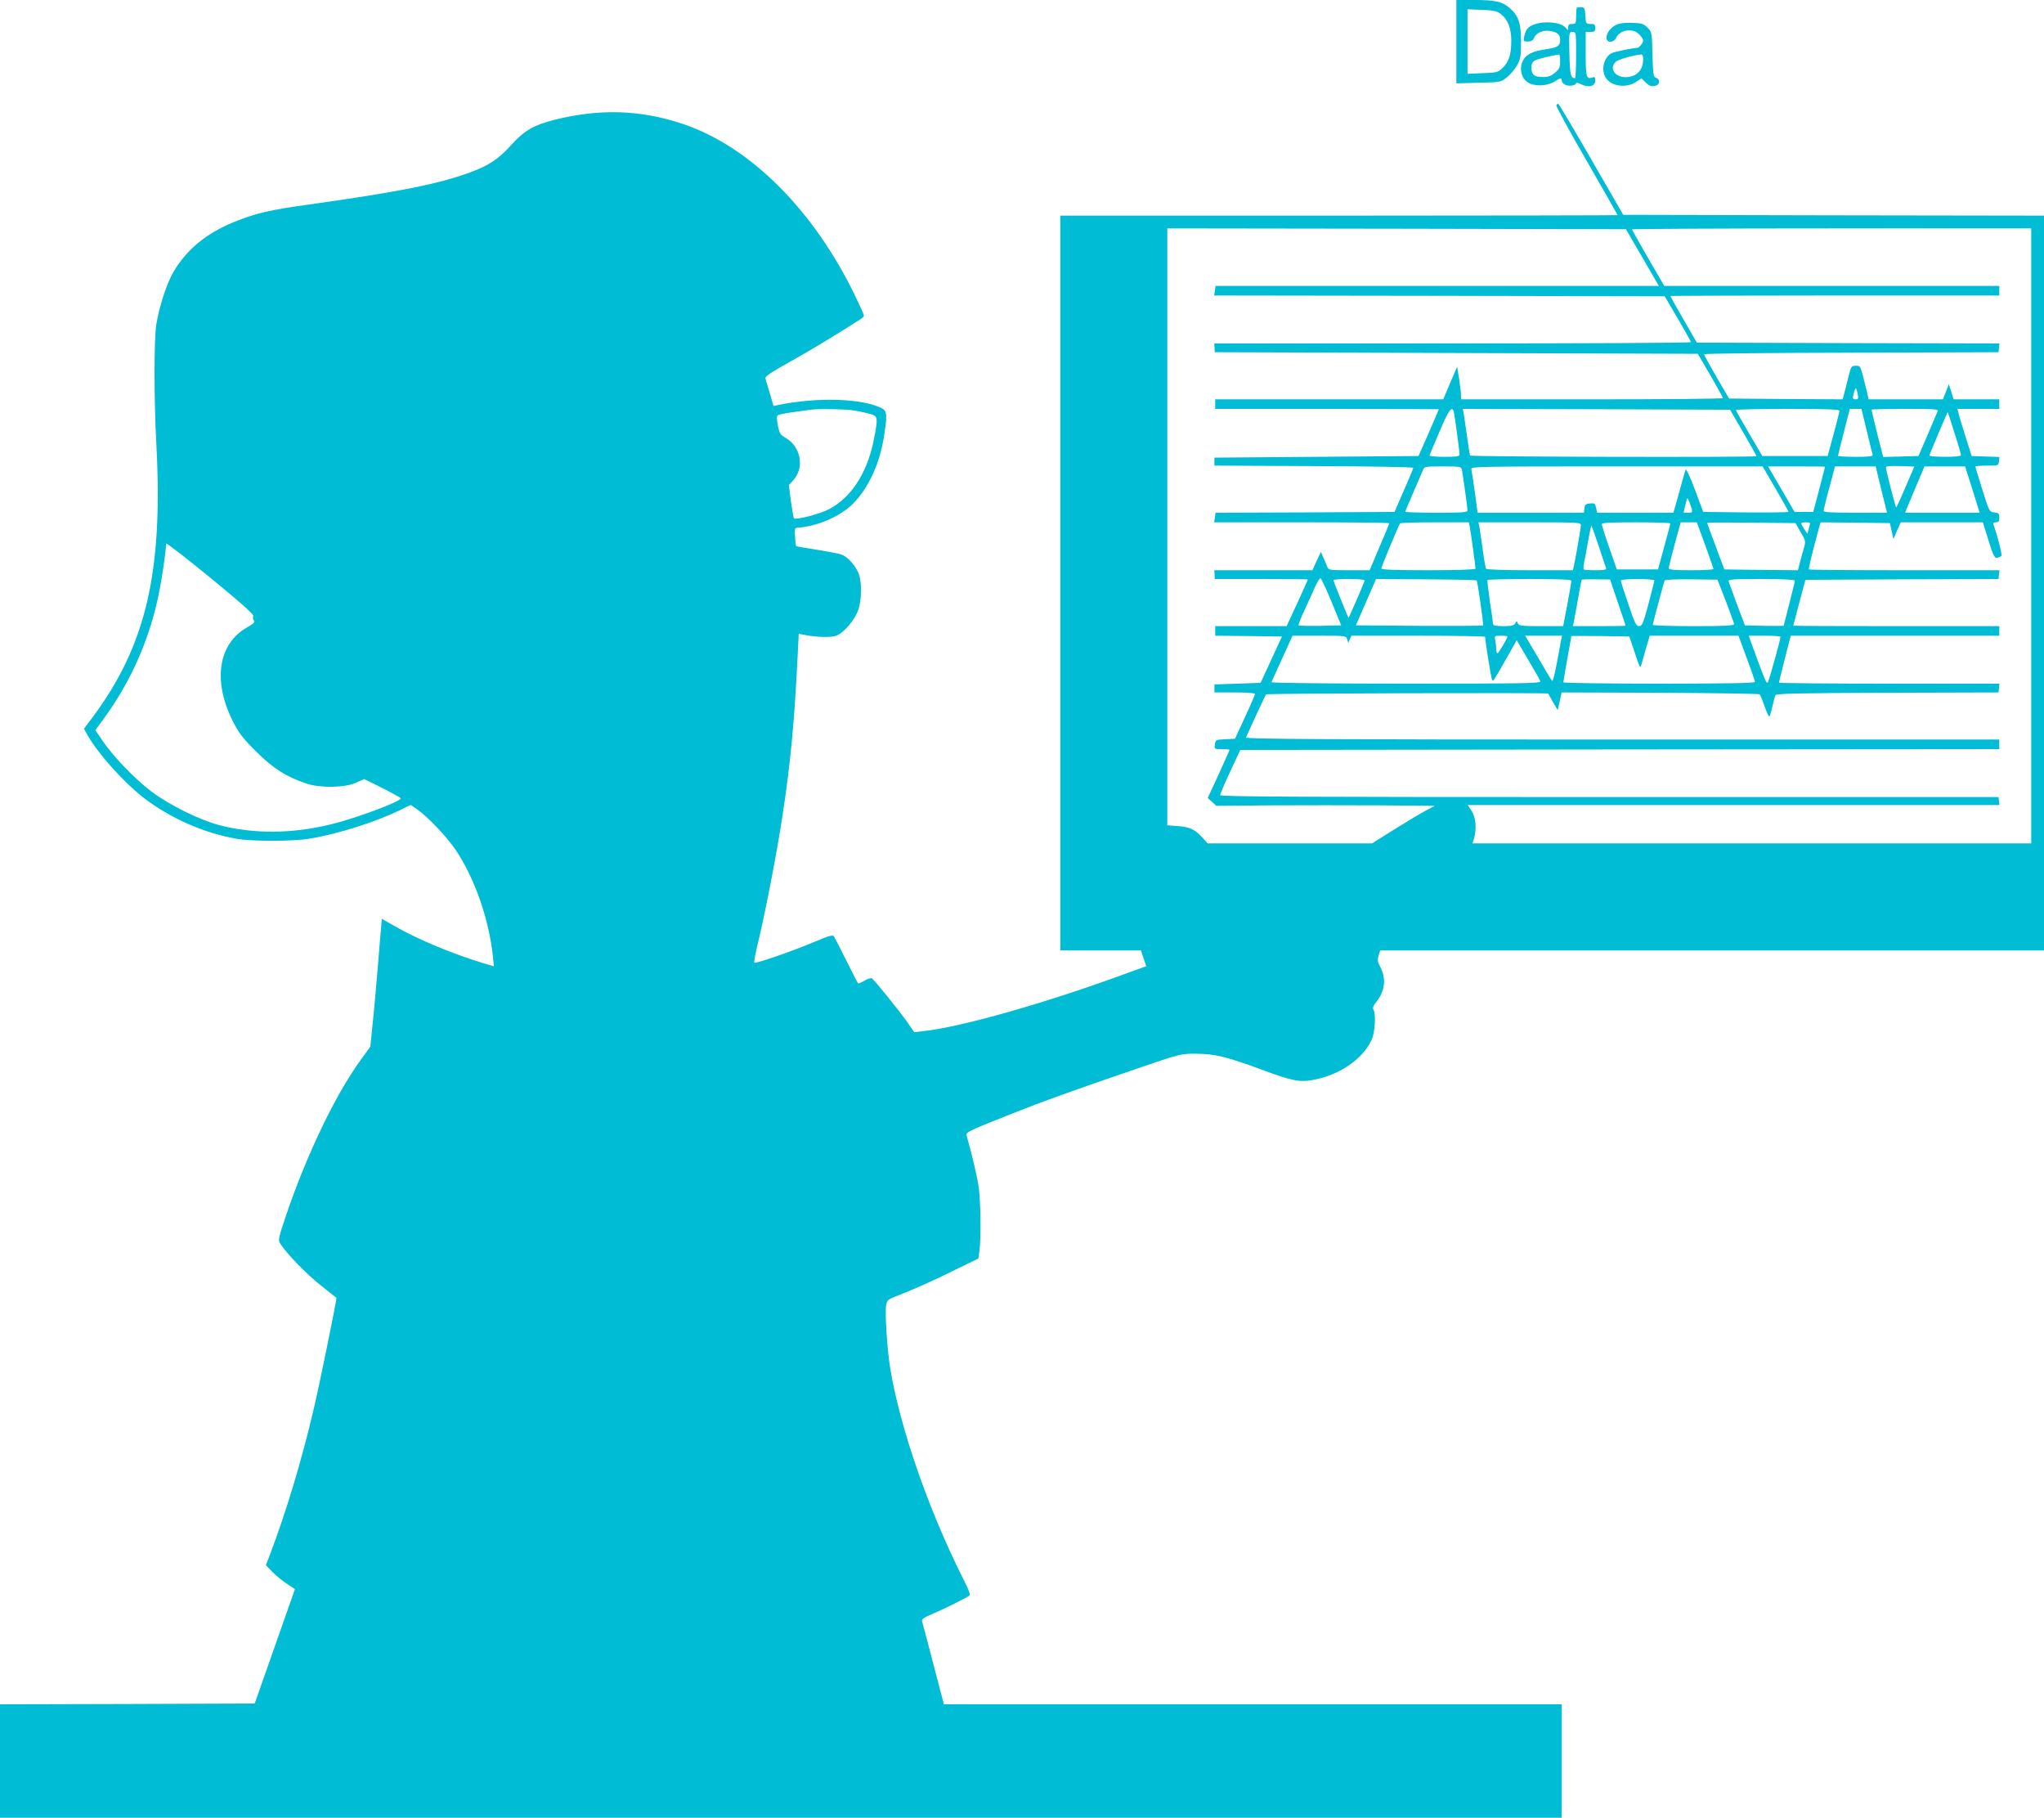 <?xml version="1.0" standalone="no"?>
<!DOCTYPE svg PUBLIC "-//W3C//DTD SVG 20010904//EN"
 "http://www.w3.org/TR/2001/REC-SVG-20010904/DTD/svg10.dtd">
<svg version="1.0" xmlns="http://www.w3.org/2000/svg"
 width="1280pt" height="1138pt" viewBox="0 0 1280 1138"
 preserveAspectRatio="xMidYMid meet">
<g transform="translate(0,1138) scale(0.1,-0.1)"
fill="#00bcd4" stroke="none">
<path d="M9120 11119 l0 -261 139 4 c138 3 139 3 178 34 21 17 49 51 63 75 22
39 25 55 25 149 0 118 -16 164 -75 213 -44 37 -89 47 -217 47 l-113 0 0 -261z
m276 175 c46 -34 67 -87 68 -168 0 -87 -15 -134 -55 -172 -28 -27 -36 -29
-125 -32 l-94 -4 0 202 0 202 89 -4 c71 -2 95 -7 117 -24z"/>
<path d="M9875 11332 c-3 -3 -5 -27 -5 -54 0 -45 -2 -48 -25 -48 -19 0 -25 -5
-25 -22 0 -20 -1 -20 -12 -5 -39 51 -202 49 -244 -4 -7 -8 -15 -29 -19 -46 -6
-31 -5 -33 23 -33 21 0 32 7 40 25 14 31 56 48 100 41 45 -7 62 -23 62 -56 0
-38 -16 -48 -92 -59 -86 -12 -126 -34 -145 -79 -19 -47 -5 -102 35 -128 39
-26 118 -24 164 4 42 26 48 27 48 7 0 -8 9 -19 21 -25 22 -12 69 -6 69 10 0 5
12 2 28 -6 49 -26 92 -15 92 23 0 18 -4 24 -15 19 -40 -15 -45 0 -45 145 l0
139 30 0 c25 0 30 4 30 25 0 21 -5 25 -29 25 -29 0 -30 2 -33 52 -3 45 -6 52
-26 53 -12 1 -24 -1 -27 -3z m-5 -297 c0 -80 -3 -145 -7 -145 -27 1 -32 22
-35 153 -3 136 -3 137 20 137 22 0 22 -1 22 -145z m-100 -39 c0 -37 -5 -48
-31 -70 -30 -26 -51 -31 -99 -27 -36 4 -50 19 -50 57 0 24 6 37 23 46 17 9
105 31 150 37 4 1 7 -19 7 -43z"/>
<path d="M10124 11226 c-37 -17 -64 -52 -64 -83 0 -33 46 -32 61 1 23 50 104
62 144 21 14 -13 25 -31 25 -39 0 -15 -26 -46 -38 -46 -25 0 -132 -22 -155
-31 -55 -23 -75 -113 -37 -162 40 -51 132 -59 191 -16 l28 19 25 -25 c25 -25
42 -30 70 -19 22 8 20 41 -3 47 -17 4 -19 18 -23 146 -3 138 -4 142 -31 168
-23 24 -36 28 -94 30 -43 2 -79 -2 -99 -11z m166 -215 c0 -71 -42 -114 -111
-114 -68 0 -104 57 -60 97 15 14 115 42 159 45 7 1 12 -11 12 -28z"/>
<path d="M9746 10721 c-3 -5 82 -161 189 -346 107 -186 195 -340 195 -342 0
-1 -785 -3 -1745 -3 l-1745 0 0 -2300 0 -2300 253 0 252 0 16 -49 17 -50 -127
-46 c-497 -183 -1031 -335 -1266 -360 l-60 -7 -44 64 c-50 70 -206 264 -221
273 -6 4 -27 -3 -47 -15 -19 -11 -37 -19 -39 -17 -3 2 -36 67 -74 143 -38 76
-73 145 -78 152 -7 11 -32 3 -118 -33 -131 -56 -373 -140 -380 -132 -4 3 8 63
25 134 47 196 116 556 150 778 52 342 76 593 97 1029 l6 118 32 -6 c71 -15
164 -18 199 -7 49 16 117 95 141 161 23 65 24 179 2 232 -22 52 -71 105 -109
117 -18 6 -87 19 -155 30 -67 10 -124 20 -126 22 -2 2 -6 29 -7 59 -4 55 -4
55 26 57 117 10 255 70 333 146 97 95 169 248 197 420 22 138 21 164 -13 181
-121 62 -401 71 -647 21 l-31 -7 -23 79 c-13 43 -25 85 -28 94 -3 12 35 38
154 104 127 71 305 178 445 269 10 6 18 15 18 21 0 5 -25 61 -55 123 -260 538
-658 935 -1079 1076 -268 90 -525 97 -811 24 -124 -32 -182 -66 -263 -155 -80
-89 -142 -130 -260 -173 -200 -73 -449 -122 -1004 -200 -243 -33 -342 -56
-475 -111 -170 -69 -294 -171 -376 -310 -42 -71 -89 -215 -108 -329 -15 -90
-15 -467 0 -750 43 -800 -64 -1260 -398 -1709 l-55 -73 23 -42 c68 -118 227
-295 351 -391 166 -127 375 -220 580 -256 96 -17 351 -17 455 0 187 30 438
111 598 193 l39 19 40 -28 c64 -44 181 -166 238 -249 119 -173 212 -435 237
-674 l6 -60 -54 16 c-197 59 -415 149 -566 235 l-82 47 -5 -62 c-3 -33 -13
-146 -21 -251 -9 -104 -22 -257 -31 -339 l-15 -149 -59 -81 c-162 -223 -342
-600 -472 -985 -46 -136 -47 -145 -32 -168 40 -63 161 -187 250 -258 55 -44
100 -80 101 -80 4 -1 -107 -548 -141 -690 -75 -323 -174 -651 -277 -922 l-24
-62 40 -41 c22 -23 63 -57 91 -75 l51 -34 -126 -358 -126 -358 -798 -3 -797
-2 0 -355 0 -355 4890 0 4890 0 0 355 0 355 -1935 0 -1934 0 -10 38 c-5 20
-35 134 -66 252 -31 118 -58 222 -61 231 -3 12 13 23 63 44 62 26 199 93 231
114 11 6 2 31 -39 112 -216 432 -391 935 -454 1311 -19 114 -34 346 -26 396 5
30 12 37 56 54 111 43 242 101 378 169 l144 70 7 52 c10 83 7 308 -5 394 -9
64 -42 205 -75 320 -7 25 -3 27 276 138 206 82 373 142 785 283 277 95 281 96
375 95 115 0 198 -20 420 -103 178 -66 230 -77 313 -61 167 31 311 130 367
252 21 47 27 162 11 188 -7 10 -1 25 19 50 54 69 62 146 22 221 -15 27 -17 40
-9 67 l10 33 2079 0 2078 0 0 2300 0 2300 -1317 2 -1318 3 -200 347 c-110 191
-203 348 -207 348 -4 0 -9 -4 -12 -9z m539 -953 l103 -178 -1388 0 -1388 0 -4
-30 -5 -30 1411 -2 1411 -3 82 -140 c45 -77 82 -143 82 -147 1 -5 -671 -8
-1492 -8 l-1493 0 2 -27 1 -28 1513 -5 1512 -5 79 -135 c43 -74 78 -138 78
-142 1 -5 -368 -8 -819 -8 l-820 0 -1 28 c0 15 -6 61 -12 102 l-12 74 -44
-102 -43 -102 -714 0 -714 0 0 -30 0 -30 700 0 c385 0 700 -1 700 -2 0 -2 -28
-68 -63 -148 l-64 -145 -639 -5 -639 -5 0 -25 0 -25 623 -3 c342 -1 622 -6
622 -11 0 -4 -26 -68 -59 -142 l-58 -134 -560 -3 -561 -2 -4 -30 -5 -30 549 0
c301 0 548 -2 548 -6 0 -3 -28 -70 -62 -150 l-61 -144 -129 0 c-124 0 -129 1
-137 23 -5 12 -15 38 -24 57 l-15 35 -27 -57 -26 -58 -308 0 -307 0 2 -27 1
-28 291 0 c161 0 292 -1 292 -3 0 -2 -30 -68 -66 -148 l-67 -144 -223 0 -224
0 0 -30 0 -30 209 -2 209 -3 -67 -145 -67 -145 -144 -5 -145 -5 0 -25 0 -25
128 0 c78 0 127 -4 126 -10 0 -5 -28 -71 -63 -145 l-62 -135 -61 -3 c-59 -3
-61 -4 -65 -32 -4 -30 -4 -30 44 -30 26 0 48 -2 48 -4 0 -2 -31 -71 -68 -153
l-69 -149 27 -24 27 -25 342 3 c187 1 495 1 684 0 l342 -3 -55 -29 c-30 -16
-119 -69 -196 -117 l-142 -89 -515 0 -515 0 -29 33 c-47 53 -81 70 -155 75
l-68 5 0 1868 0 1869 1436 -2 1436 -3 103 -177z m2435 -1743 l0 -1925 -1749 0
-1750 0 10 32 c17 62 11 132 -16 172 l-24 36 1665 0 1665 0 -3 25 -3 25 -2437
0 c-1948 0 -2438 2 -2437 12 0 7 28 74 63 148 l63 135 2376 3 2377 2 0 30 0
30 -2361 0 c-1885 0 -2360 3 -2356 13 23 54 120 264 126 270 6 6 1762 11 1766
5 1 -2 14 -25 30 -53 l29 -50 8 30 c4 17 9 41 12 55 l5 25 617 -2 c340 -2 621
-6 624 -10 4 -5 18 -38 30 -75 13 -37 26 -65 30 -63 4 2 12 30 19 62 7 32 16
64 20 71 6 10 152 13 702 15 l694 2 3 28 3 27 -690 0 c-380 0 -691 3 -691 6 0
3 17 71 37 150 l37 144 653 0 653 0 0 30 0 30 -645 0 c-355 0 -645 1 -645 3 0
1 17 66 38 145 l38 142 604 3 605 2 3 28 3 27 -594 0 c-326 0 -596 2 -599 5
-4 4 18 94 61 253 l12 42 217 -2 217 -3 11 -50 11 -50 23 53 23 52 257 0 257
0 35 -112 c30 -96 38 -112 54 -110 11 2 23 7 27 12 7 6 -26 132 -50 198 -3 7
3 12 16 12 17 0 21 6 21 29 0 26 -4 30 -31 33 -31 3 -32 5 -75 142 -24 77 -44
142 -44 145 0 3 33 6 72 6 72 0 73 0 76 27 l3 27 -87 3 -87 3 -38 120 c-21 66
-41 132 -44 148 l-7 27 131 0 131 0 0 30 0 30 -143 0 -143 0 -15 48 -15 47
-18 -47 -19 -48 -232 0 -233 0 -16 68 c-37 149 -34 142 -65 142 -27 0 -30 -4
-45 -67 -10 -38 -21 -85 -27 -106 l-10 -37 -356 2 -355 3 -79 135 c-43 74 -78
138 -78 142 -1 5 414 9 922 10 l922 3 3 27 3 28 -947 2 -948 3 -83 144 c-46
79 -83 146 -83 148 0 1 464 3 1030 3 l1030 0 0 30 0 30 -1049 0 -1049 0 -101
174 c-56 96 -101 177 -101 180 0 3 563 6 1250 6 l1250 0 0 -1925z m-1087 888
c6 -28 4 -33 -13 -33 -17 0 -19 4 -14 28 13 52 18 53 27 5z m-6282 -103 c30
-5 73 -15 97 -21 51 -14 52 -22 22 -172 -41 -199 -140 -352 -277 -424 -55 -30
-209 -70 -221 -58 -3 3 -11 51 -19 106 l-13 102 30 33 c69 79 44 210 -51 263
-32 18 -38 28 -48 78 -8 43 -8 58 1 64 6 4 50 13 97 19 47 6 93 13 101 14 35
8 232 5 281 -4z m3754 -12 c6 -29 35 -244 35 -263 0 -12 -18 -15 -96 -15 -55
0 -94 4 -92 9 2 5 30 73 63 150 58 137 79 165 90 119z m1812 -126 c46 -79 83
-146 83 -148 0 -8 -1789 -4 -1794 4 -2 4 -11 61 -20 127 -9 66 -19 130 -21
143 l-5 22 837 -2 837 -3 83 -143z m602 136 c0 -7 -17 -74 -37 -148 l-37 -135
-205 0 -204 0 -82 140 c-45 77 -83 143 -83 148 -1 4 145 7 324 7 254 0 325 -3
324 -12z m171 -125 c18 -76 35 -144 37 -150 4 -10 -21 -13 -106 -13 -61 0
-111 3 -111 6 0 4 17 71 37 150 l37 144 37 0 36 0 33 -137z m443 120 c-4 -10
-32 -76 -63 -148 l-56 -130 -111 -3 -110 -3 -37 145 c-20 80 -36 148 -36 151
0 3 94 5 210 5 195 0 209 -1 203 -17z m106 -132 c23 -71 41 -134 41 -140 0 -7
-34 -11 -101 -11 -58 0 -99 4 -97 9 8 23 113 271 115 271 1 0 20 -58 42 -129z
m-307 -342 c-30 -71 -57 -128 -58 -126 -5 5 -64 237 -64 250 0 9 25 11 89 9
l89 -3 -56 -130z m-2777 109 c6 -32 35 -236 35 -253 0 -13 -30 -15 -195 -15
-107 0 -195 3 -195 6 0 3 23 58 51 122 28 64 55 127 60 140 8 21 13 22 124 22
111 0 115 -1 120 -22z m1964 -117 c45 -77 81 -142 81 -145 0 -4 -120 -5 -267
-4 l-267 3 -52 140 c-29 77 -55 133 -58 125 -3 -8 -14 -46 -25 -85 -10 -38
-27 -96 -35 -127 l-17 -58 -238 0 -239 0 -7 31 c-6 27 -10 30 -38 27 -27 -2
-33 -8 -35 -30 l-3 -28 -333 0 -333 0 -17 128 c-10 70 -20 135 -22 145 -5 16
43 17 910 17 l914 0 81 -139z m310 137 c0 -2 -17 -66 -37 -143 l-37 -140 -58
0 -59 0 -83 143 -83 142 179 0 c98 0 179 -1 178 -2z m352 -143 l36 -145 -198
0 c-140 0 -199 3 -199 11 0 6 11 52 24 103 14 50 30 110 36 134 l11 42 127 0
128 0 35 -145z m571 0 l45 -145 -233 0 -234 0 13 33 c8 17 35 83 61 145 l48
112 127 0 127 0 46 -145z m-1773 -77 c24 -66 24 -68 -7 -68 l-29 0 10 45 c6
25 12 45 14 45 2 0 7 -10 12 -22z m-1375 -155 c6 -32 36 -249 36 -263 0 -6
-112 -10 -295 -10 -201 0 -295 3 -295 11 0 9 104 260 117 282 2 4 100 7 218 7
l213 0 6 -27z m696 9 c0 -17 -34 -213 -45 -259 l-5 -23 -270 0 c-148 0 -271 4
-274 9 -3 5 -13 60 -21 122 -9 63 -18 126 -21 142 l-6 27 321 0 c303 0 321 -1
321 -18z m560 11 c0 -5 -18 -71 -39 -148 l-38 -140 -129 0 -129 0 -47 135
c-26 74 -47 141 -47 148 -1 9 48 12 214 12 118 0 215 -3 215 -7z m218 -135
c29 -79 52 -146 52 -150 0 -5 -63 -8 -140 -8 -105 0 -140 3 -140 13 0 6 17 74
37 149 l38 138 50 0 51 0 52 -142z m598 81 c32 -55 33 -56 19 -105 -8 -27 -19
-68 -25 -92 l-11 -42 -231 2 -230 3 -54 145 c-30 80 -54 146 -54 148 0 1 125
1 277 0 l277 -3 32 -56z m53 29 c-5 -18 -9 -35 -9 -38 0 -8 -40 54 -40 63 0 4
13 7 29 7 29 0 29 -1 20 -32z m-1318 -115 c23 -71 44 -134 47 -140 3 -10 -14
-13 -65 -13 -38 0 -72 2 -75 5 -3 4 -2 23 2 43 5 20 16 81 25 135 10 53 19 97
20 97 2 0 22 -57 46 -127z m-8425 -440 c-4 -9 -2 -21 4 -28 8 -10 -3 -20 -43
-43 -180 -102 -216 -333 -90 -585 39 -78 62 -107 147 -192 105 -105 188 -158
316 -201 84 -28 238 -26 308 5 l52 24 115 -57 c63 -32 115 -61 115 -64 0 -20
-285 -126 -434 -162 -246 -61 -490 -62 -706 -5 -124 33 -312 127 -421 209
-103 78 -236 216 -303 313 l-49 72 50 68 c172 234 290 500 348 788 21 102 45
269 45 312 0 7 124 -89 276 -213 197 -162 274 -230 270 -241z m6752 90 l61
-148 -131 -3 c-72 -1 -133 0 -136 3 -3 2 14 46 38 97 24 51 54 117 66 146 13
28 28 52 33 52 4 0 36 -66 69 -147z m208 132 c-20 -53 -100 -235 -101 -233 -5
6 -95 229 -95 236 0 4 45 7 100 7 63 0 99 -4 96 -10z m701 1 c6 -6 45 -278 40
-282 -2 -2 -182 -3 -400 -2 l-396 3 50 115 c28 63 56 129 63 145 l13 30 313
-2 c172 -1 315 -4 317 -7z m593 -2 c0 -12 -21 -131 -41 -231 l-10 -53 -139 0
c-122 0 -139 2 -145 18 -6 16 -7 16 -16 0 -8 -14 -23 -18 -74 -18 -45 0 -65 4
-65 13 0 6 -9 70 -20 141 -10 72 -17 132 -15 135 2 3 121 6 264 6 189 0 261
-3 261 -11z m291 -135 c27 -78 49 -144 49 -146 0 -2 -74 -3 -165 -3 l-165 0 5
23 c2 12 14 76 26 142 11 66 22 122 24 125 2 3 42 4 90 3 l88 -1 48 -143z
m229 137 c0 -5 -17 -71 -37 -148 -33 -122 -40 -138 -59 -138 -18 0 -27 19 -67
138 -26 75 -47 142 -47 147 0 6 42 10 105 10 58 0 105 -4 105 -9z m447 -128
c28 -73 52 -139 52 -145 1 -10 -56 -13 -254 -13 -140 0 -255 4 -255 8 0 7 63
243 74 277 2 6 65 9 167 8 l164 -2 52 -133z m433 127 c0 -5 -16 -70 -35 -144
-19 -74 -35 -136 -35 -138 0 -2 -55 -2 -122 -1 l-121 3 -49 130 c-26 72 -50
137 -53 145 -4 13 23 15 205 15 133 0 210 -4 210 -10z m-2804 -367 l7 -23 10
23 10 22 419 0 c230 0 418 -3 418 -7 2 -38 39 -265 44 -270 8 -8 4 -15 84 125
l70 124 71 -121 c39 -66 74 -127 77 -136 6 -13 -84 -15 -841 -15 -468 0 -845
4 -843 9 2 4 32 72 68 150 l64 141 168 0 c164 0 167 0 174 -22z m1004 17 c0
-11 -56 -105 -62 -105 -5 0 -8 11 -8 24 0 13 -3 38 -6 55 -6 31 -6 31 35 31
22 0 41 -2 41 -5z m336 -22 c-3 -16 -15 -81 -27 -146 -12 -65 -25 -115 -29
-110 -5 4 -44 70 -88 146 l-81 137 115 0 116 0 -6 -27z m456 -63 c40 -121 39
-120 50 -80 5 19 18 65 29 103 l20 67 278 0 278 0 51 -139 c29 -77 52 -145 52
-150 0 -8 -183 -11 -600 -11 -330 0 -600 4 -600 8 0 4 11 71 25 148 14 76 25
140 25 142 0 1 82 1 182 0 l181 -3 29 -85z m918 84 c0 -18 -73 -280 -80 -287
-8 -9 -19 18 -86 201 l-33 92 99 0 c55 0 100 -3 100 -6z"/>
</g>
</svg>
